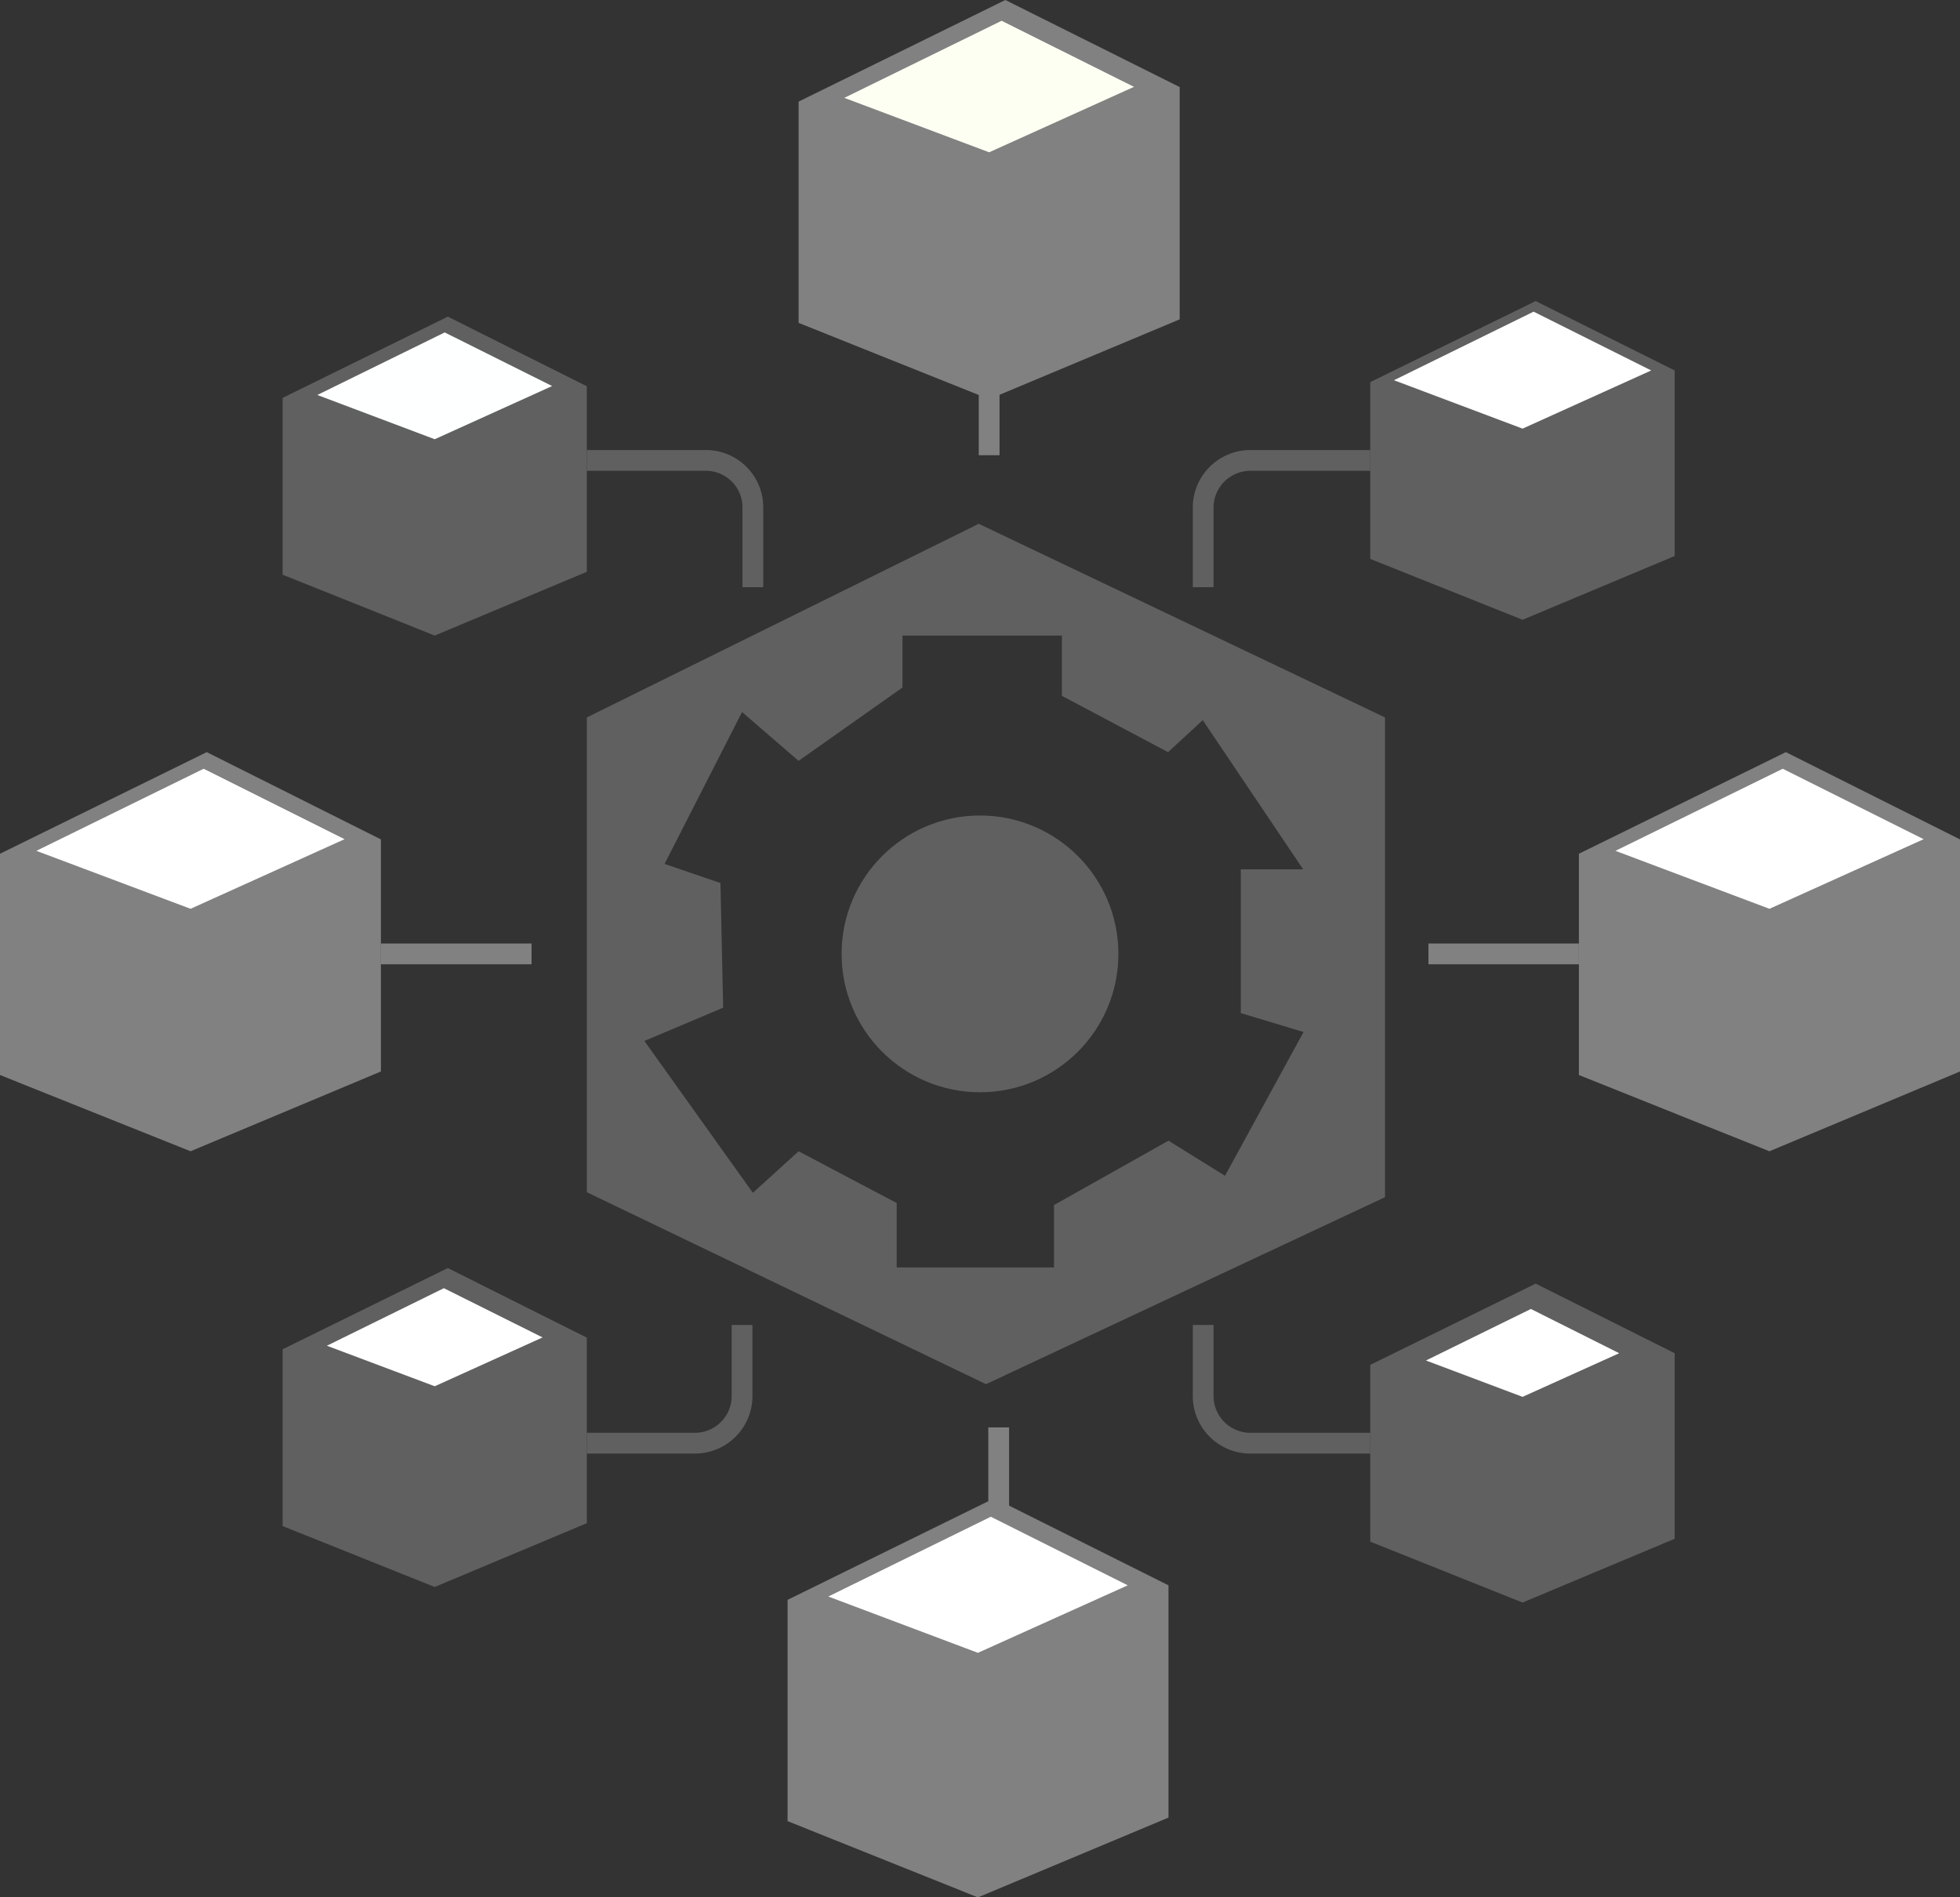<svg id="Layer_1" data-name="Layer 1" xmlns="http://www.w3.org/2000/svg" viewBox="0 0 94.32 91.32"><rect x="0" y="0" width="94.32" height="91.32" fill="#333333" stroke="none"/><defs><style>.cls-1{fill:#818181;}.cls-2{fill:#fff;}.cls-3{fill:#fdfff2;}.cls-4{fill:#606060;}.cls-5{fill:#feffff;}.cls-6,.cls-7{fill:none;stroke-miterlimit:10;}.cls-6{stroke:#606060;}.cls-7{stroke:#818181;}</style></defs><polygon class="cls-1" points="75.98 41.09 85.94 36.2 94.32 40.4 94.32 51.57 85.15 55.41 75.98 51.74 75.98 41.09"/><polygon class="cls-2" points="77.74 40.95 85.15 43.74 92.57 40.39 85.79 37 77.74 40.95"/><polygon class="cls-1" points="37.9 77 47.85 72.11 56.23 76.3 56.23 87.48 47.06 91.32 37.9 87.65 37.9 77"/><polygon class="cls-2" points="39.86 76.84 47.06 79.55 54.27 76.3 47.68 73 39.86 76.84"/><polygon class="cls-1" points="0 41.09 9.95 36.2 18.33 40.4 18.33 51.57 9.17 55.41 0 51.74 0 41.09"/><polygon class="cls-2" points="1.75 40.95 9.17 43.74 16.58 40.39 9.8 37 1.75 40.95"/><polygon class="cls-1" points="38.43 4.89 48.38 0 56.77 4.19 56.77 15.37 47.6 19.21 38.43 15.54 38.43 4.89"/><polygon class="cls-3" points="40.63 4.71 47.6 7.33 54.57 4.18 48.2 1 40.63 4.71"/><polygon class="cls-4" points="65.94 18.39 73.9 14.49 80.59 17.83 80.59 26.76 73.27 29.83 65.94 26.9 65.94 18.39"/><polygon class="cls-2" points="67.08 18.3 73.27 20.63 79.46 17.83 73.8 15 67.08 18.3"/><polygon class="cls-4" points="13.6 19.15 21.55 15.24 28.24 18.59 28.24 27.52 20.92 30.59 13.6 27.66 13.6 19.15"/><polygon class="cls-5" points="15.27 19.01 20.92 21.14 26.57 18.58 21.4 16 15.27 19.01"/><polygon class="cls-4" points="65.94 65.69 73.9 61.78 80.59 65.13 80.59 74.06 73.27 77.13 65.94 74.2 65.94 65.69"/><polygon class="cls-2" points="68.62 65.48 73.27 67.23 77.92 65.13 73.67 63 68.62 65.48"/><polygon class="cls-4" points="13.6 64.94 21.55 61.03 28.24 64.38 28.24 73.31 20.92 76.38 13.6 73.45 13.6 64.94"/><polygon class="cls-2" points="15.73 64.77 20.92 66.72 26.11 64.37 21.36 62 15.73 64.77"/><path class="cls-6" d="M43.61,67.77v3.42a2.27,2.27,0,0,1-2.27,2.27h-5.2" transform="translate(-7.9 -4)"/><path class="cls-6" d="M65.8,67.77v3.42a2.27,2.27,0,0,0,2.27,2.27h5.77" transform="translate(-7.9 -4)"/><path class="cls-6" d="M65.8,32.26V28.43a2.27,2.27,0,0,1,2.27-2.27h5.77" transform="translate(-7.9 -4)"/><path class="cls-6" d="M36.14,26.16h5.72a2.26,2.26,0,0,1,2.27,2.27v3.83" transform="translate(-7.9 -4)"/><path class="cls-4" d="M55,29.21,36.14,38.53V61.38l19.21,9.24,19.2-9V38.53ZM70.63,53.67l-3.78,6.92L64.13,58.9,58.62,62v3H51.05V61.9l-4.72-2.49-2.2,2-5.22-7.31L42.7,52.5l-.13-6-2.69-.92,3.73-7.31,2.72,2.35,5-3.53v-2.5H59v2.9l5.11,2.71,1.67-1.54,4.83,7.18h-3v6.92Z" transform="translate(-7.9 -4)"/><circle class="cls-4" cx="47.16" cy="45.91" r="6.66"/><line class="cls-7" x1="68.74" y1="45.91" x2="75.98" y2="45.91"/><line class="cls-7" x1="18.33" y1="45.91" x2="25.58" y2="45.91"/><line class="cls-7" x1="48.06" y1="68.7" x2="48.06" y2="72.68"/><line class="cls-7" x1="47.6" y1="18.21" x2="47.6" y2="21.91"/></svg>